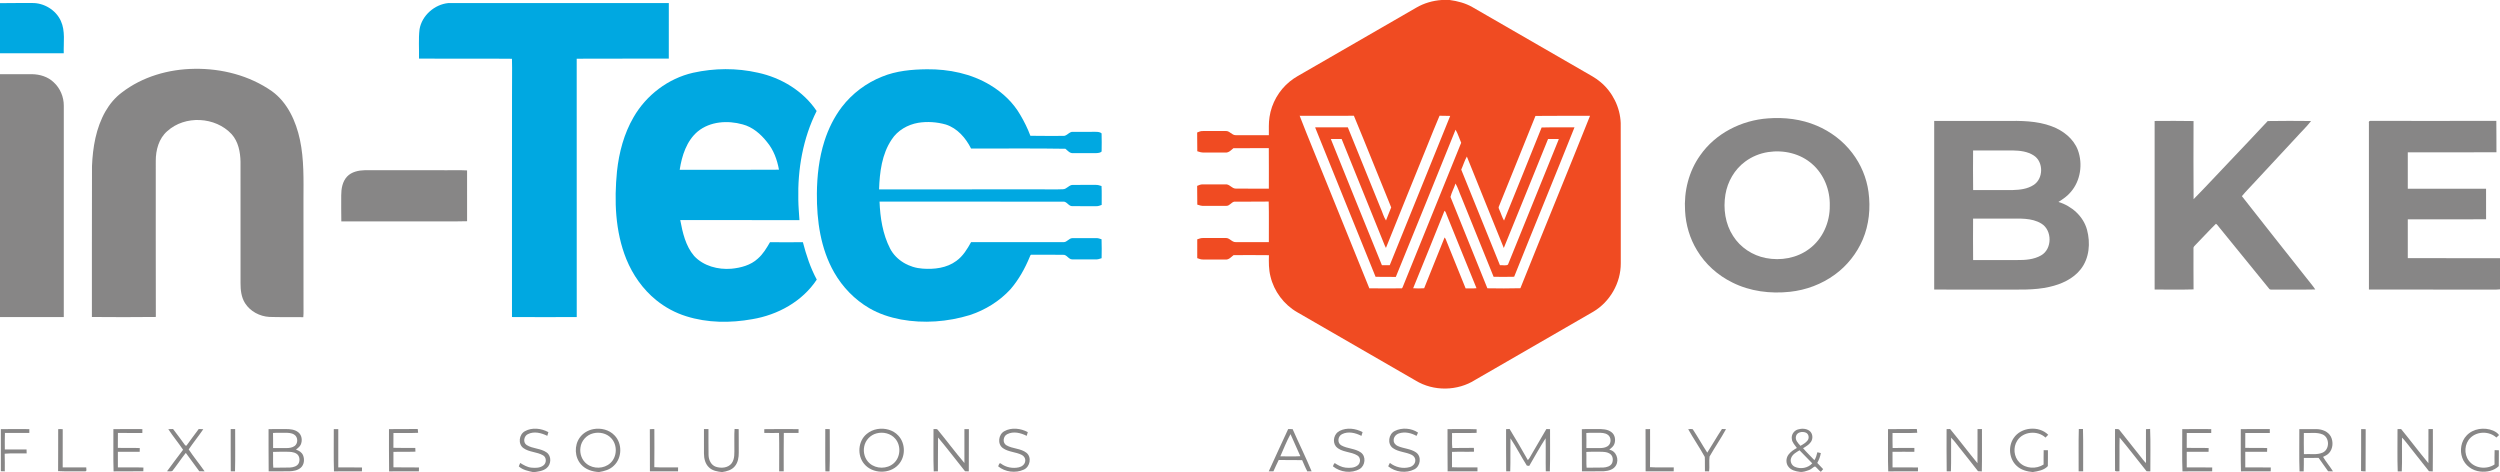 <?xml version="1.0" encoding="UTF-8" ?>
<!DOCTYPE svg PUBLIC "-//W3C//DTD SVG 1.1//EN" "http://www.w3.org/Graphics/SVG/1.1/DTD/svg11.dtd">
<svg width="2905pt" height="549pt" viewBox="0 0 2905 549" version="1.1" xmlns="http://www.w3.org/2000/svg">
<g id="#ffffffff">
</g>
<g id="#f04b22ff">
<path fill="#f04b22" opacity="1.00" d=" M 1675.24 0.00 L 1684.53 0.00 C 1693.68 1.24 1702.77 3.62 1710.84 8.22 C 1754.18 33.18 1797.49 58.22 1840.82 83.21 C 1847.22 87.01 1853.98 90.35 1859.67 95.23 C 1873.77 106.91 1882.60 124.70 1883.27 143.01 C 1883.42 197.33 1883.29 251.66 1883.34 305.99 C 1883.44 328.65 1870.81 350.80 1851.27 362.27 C 1805.65 388.65 1759.99 414.95 1714.36 441.32 C 1693.72 454.53 1665.79 454.99 1644.87 442.16 C 1599.03 415.68 1553.16 389.23 1507.31 362.76 C 1491.84 353.87 1480.32 338.44 1476.25 321.06 C 1474.20 313.05 1474.29 304.72 1474.49 296.52 C 1460.79 296.31 1447.10 296.43 1433.41 296.46 C 1430.57 298.59 1427.93 302.01 1423.99 301.56 C 1415.30 301.52 1406.61 301.54 1397.92 301.55 C 1395.56 301.63 1393.35 300.75 1391.19 299.97 C 1391.17 292.67 1391.15 285.38 1391.20 278.09 C 1393.39 277.31 1395.63 276.51 1398.01 276.57 C 1406.68 276.59 1415.35 276.60 1424.02 276.57 C 1428.75 276.07 1431.35 281.61 1436.02 281.34 C 1448.81 281.34 1461.61 281.33 1474.40 281.33 C 1474.31 265.61 1474.65 249.88 1474.23 234.17 C 1460.85 234.49 1447.46 234.14 1434.09 234.34 C 1430.74 235.13 1428.83 239.25 1425.10 239.20 C 1416.40 239.29 1407.71 239.15 1399.02 239.25 C 1396.34 239.37 1393.76 238.63 1391.26 237.78 C 1391.03 230.51 1391.31 223.25 1391.09 215.98 C 1393.23 214.98 1395.51 214.13 1397.93 214.25 C 1406.63 214.27 1415.33 214.27 1424.03 214.25 C 1428.76 213.74 1431.36 219.20 1435.96 219.14 C 1448.77 219.30 1461.59 219.16 1474.40 219.20 C 1474.39 203.51 1474.50 187.81 1474.35 172.11 C 1460.64 172.26 1446.93 172.08 1433.23 172.21 C 1430.52 174.40 1427.86 177.59 1424.01 177.24 C 1415.68 177.21 1407.36 177.19 1399.03 177.25 C 1396.34 177.37 1393.76 176.63 1391.26 175.76 C 1391.04 168.49 1391.30 161.22 1391.10 153.95 C 1393.26 152.97 1395.53 152.13 1397.96 152.26 C 1406.64 152.27 1415.32 152.27 1424.01 152.25 C 1428.74 151.70 1431.32 157.22 1435.94 157.08 C 1448.76 157.20 1461.58 157.09 1474.41 157.12 C 1474.51 150.03 1474.05 142.89 1475.19 135.86 C 1477.58 119.87 1486.15 104.91 1498.71 94.73 C 1504.48 89.92 1511.27 86.61 1517.69 82.79 C 1560.39 58.14 1603.09 33.50 1645.79 8.86 C 1654.74 3.64 1664.92 0.72 1675.24 0.00 M 1510.20 134.52 C 1520.28 160.60 1531.14 186.39 1541.52 212.35 C 1558.05 253.25 1574.72 294.08 1591.16 335.01 C 1603.78 335.21 1616.42 335.17 1629.04 335.04 C 1629.23 334.77 1629.60 334.22 1629.79 333.94 C 1652.50 277.93 1675.17 221.90 1697.89 165.89 C 1695.65 160.86 1694.18 155.45 1691.37 150.71 C 1668.23 207.74 1645.32 264.87 1621.93 321.80 C 1614.09 321.58 1606.25 321.80 1598.42 321.67 C 1575.07 263.75 1551.44 205.94 1528.16 148.00 C 1540.82 147.98 1553.49 148.04 1566.17 147.97 C 1578.92 179.22 1591.53 210.54 1604.23 241.81 C 1606.44 246.54 1607.65 251.82 1610.54 256.19 C 1612.43 251.08 1614.61 246.09 1616.57 241.01 C 1602.02 205.55 1587.95 169.88 1573.22 134.50 C 1552.21 134.65 1531.20 134.61 1510.20 134.52 M 1658.72 168.72 C 1642.66 208.52 1626.36 248.23 1610.46 288.09 C 1609.31 285.91 1608.36 283.65 1607.49 281.36 C 1591.36 241.42 1575.09 201.52 1559.00 161.55 C 1554.80 161.44 1550.60 161.51 1546.41 161.49 C 1566.03 210.46 1585.97 259.31 1605.80 308.20 C 1608.81 308.21 1611.84 308.22 1614.88 308.17 C 1638.24 250.32 1661.74 192.53 1685.13 134.69 C 1680.99 134.44 1676.86 134.71 1672.75 134.49 C 1667.80 145.78 1663.44 157.33 1658.72 168.72 M 1784.20 134.71 C 1770.17 170.04 1755.63 205.18 1741.49 240.47 C 1741.08 241.83 1742.13 243.13 1742.51 244.41 C 1744.35 248.31 1745.41 252.59 1747.69 256.28 C 1762.21 220.22 1777.02 184.27 1791.37 148.15 C 1804.09 147.80 1816.83 148.12 1829.56 147.98 C 1806.45 205.95 1782.62 263.64 1759.45 321.59 C 1751.49 321.81 1743.52 321.73 1735.57 321.63 C 1723.19 290.74 1710.58 259.93 1698.12 229.06 C 1695.74 223.84 1694.22 218.18 1691.31 213.24 C 1689.66 218.54 1686.77 223.48 1685.46 228.85 C 1699.62 264.28 1714.18 299.55 1728.33 334.99 C 1741.11 335.18 1753.92 335.30 1766.70 334.92 C 1793.44 268.04 1820.93 201.45 1847.62 134.56 C 1826.48 134.70 1805.33 134.40 1784.20 134.71 M 1747.41 288.14 C 1733.19 252.70 1718.62 217.39 1704.50 181.90 C 1701.74 186.68 1700.26 192.08 1697.96 197.09 C 1712.88 234.15 1727.95 271.14 1742.93 308.18 C 1745.93 307.81 1749.71 309.13 1752.27 307.47 C 1772.03 258.86 1791.76 210.23 1811.39 161.57 C 1807.20 161.42 1803.02 161.52 1798.85 161.50 C 1781.65 203.69 1764.76 246.01 1747.41 288.14 M 1678.51 244.91 C 1666.54 274.98 1654.28 304.95 1642.08 334.94 C 1646.33 335.24 1650.61 335.24 1654.87 334.95 C 1662.59 315.19 1670.85 295.65 1678.61 275.92 C 1679.95 277.29 1680.39 279.22 1681.13 280.94 C 1688.42 299.00 1695.77 317.04 1703.06 335.11 C 1707.26 335.07 1711.49 335.33 1715.70 334.89 C 1704.14 306.86 1692.91 278.69 1681.47 250.61 C 1680.49 248.71 1680.33 246.23 1678.51 244.91 Z" />
</g>
<g id="#00a8e1ff">
<path fill="#00a8e1" opacity="1.00" d=" M 0.00 3.66 C 12.35 3.35 24.71 3.66 37.06 3.51 C 51.01 3.18 64.92 11.55 70.71 24.33 C 76.09 36.11 73.69 49.37 74.07 61.87 C 49.38 61.88 24.69 61.88 0.00 61.87 L 0.00 3.66 Z" />
<path fill="#00a8e1" opacity="1.00" d=" M 487.51 34.01 C 490.24 17.95 504.98 5.11 521.02 3.55 C 606.40 3.56 691.79 3.48 777.17 3.59 C 777.13 25.10 777.20 46.61 777.14 68.12 C 741.47 68.22 705.80 68.02 670.13 68.22 C 670.06 168.28 670.21 268.35 670.17 368.41 C 645.09 368.51 620.00 368.58 594.92 368.39 C 595.04 282.60 594.77 196.82 594.96 111.03 C 594.85 96.79 595.29 82.54 594.90 68.30 C 558.89 67.92 522.88 68.35 486.88 68.07 C 487.14 56.72 486.15 45.32 487.51 34.01 Z" />
<path fill="#00a8e1" opacity="1.00" d=" M 805.35 84.55 C 830.03 79.09 855.93 78.86 880.61 84.46 C 907.73 90.25 933.40 105.70 948.93 128.99 C 932.98 160.74 926.80 196.68 927.64 232.01 C 927.72 239.96 928.48 247.88 928.95 255.82 C 882.79 255.65 836.62 255.81 790.45 255.74 C 793.19 270.37 796.64 285.79 806.56 297.41 C 817.42 309.17 834.38 313.55 849.96 312.26 C 860.89 311.19 872.28 308.21 880.55 300.56 C 886.64 295.30 890.77 288.30 894.75 281.42 C 907.48 281.60 920.22 281.51 932.96 281.42 C 936.86 296.39 941.69 311.23 949.08 324.88 C 932.37 350.28 903.67 366.00 874.10 370.89 C 848.73 375.46 822.10 375.31 797.36 367.48 C 784.65 363.53 772.75 357.09 762.43 348.69 C 746.99 336.18 735.27 319.42 727.79 301.09 C 714.78 268.87 713.63 233.24 716.94 199.07 C 719.30 177.17 725.06 155.33 736.20 136.21 C 750.94 110.55 776.43 91.13 805.35 84.55 M 810.80 152.74 C 797.73 163.73 792.33 180.95 789.81 197.27 C 828.26 197.29 866.71 197.46 905.16 197.18 C 903.06 185.56 898.87 174.05 891.19 164.92 C 883.94 155.72 874.52 147.58 862.97 144.55 C 845.60 139.67 825.20 140.97 810.80 152.74 Z" />
<path fill="#00a8e1" opacity="1.00" d=" M 1024.95 89.08 C 1041.40 82.29 1059.39 80.69 1077.02 80.48 C 1102.66 80.25 1128.86 85.57 1150.93 99.05 C 1164.99 107.53 1177.31 119.13 1185.53 133.43 C 1190.14 141.19 1194.15 149.33 1197.32 157.79 C 1209.89 158.08 1222.48 157.85 1235.06 157.91 C 1239.81 158.52 1242.26 152.66 1247.00 153.20 C 1255.66 153.20 1264.32 153.23 1272.98 153.19 C 1275.38 153.22 1278.15 153.26 1280.04 154.97 C 1280.28 162.00 1280.21 169.05 1280.08 176.07 C 1278.55 177.63 1276.08 177.79 1274.02 177.91 C 1264.99 177.94 1255.96 177.89 1246.94 177.93 C 1243.15 178.32 1240.63 175.03 1238.03 172.87 C 1201.50 172.23 1164.93 172.73 1128.39 172.61 C 1122.24 160.38 1112.48 148.99 1099.07 144.70 C 1088.67 141.76 1077.59 140.96 1066.90 142.71 C 1054.67 144.83 1042.98 151.53 1036.16 162.08 C 1024.71 179.03 1022.15 200.09 1021.48 220.05 C 1084.98 220.11 1148.48 220.09 1211.99 220.04 C 1219.67 219.94 1227.38 220.26 1235.06 219.89 C 1239.71 219.89 1242.25 214.54 1246.94 214.86 C 1255.61 214.82 1264.30 214.90 1272.98 214.84 C 1275.38 214.72 1277.71 215.39 1279.97 216.16 C 1280.40 223.47 1280.07 230.80 1280.15 238.12 C 1278.16 238.85 1276.15 239.66 1274.01 239.58 C 1264.63 239.57 1255.25 239.61 1245.88 239.56 C 1241.47 239.60 1239.65 233.66 1235.08 234.34 C 1164.06 234.19 1093.04 234.38 1022.02 234.24 C 1022.77 252.92 1025.65 272.01 1034.29 288.81 C 1041.47 302.67 1056.73 311.18 1072.05 312.14 C 1085.53 313.16 1100.10 311.49 1111.24 303.20 C 1118.94 297.70 1123.93 289.45 1128.42 281.32 C 1164.27 281.38 1200.11 281.27 1235.95 281.38 C 1239.92 281.42 1242.09 276.82 1246.04 276.73 C 1255.33 276.65 1264.63 276.74 1273.94 276.69 C 1276.03 276.60 1278.03 277.38 1280.00 278.03 C 1280.31 285.36 1280.19 292.71 1280.07 300.04 C 1277.78 300.84 1275.43 301.57 1273.00 301.44 C 1263.99 301.37 1254.99 301.46 1245.99 301.41 C 1241.51 301.49 1239.71 295.59 1235.13 296.09 C 1223.05 295.89 1210.96 296.04 1198.88 296.01 C 1197.24 295.59 1197.08 297.58 1196.53 298.56 C 1190.96 312.05 1183.74 325.00 1174.19 336.09 C 1161.44 350.02 1144.85 360.21 1126.97 366.11 C 1101.18 373.98 1073.43 376.11 1046.85 371.24 C 1034.00 368.78 1021.33 364.69 1010.01 358.03 C 993.10 348.18 979.05 333.62 969.35 316.65 C 953.51 288.98 948.99 256.44 949.22 224.99 C 949.38 204.39 951.73 183.65 958.00 163.96 C 962.53 149.74 969.22 136.13 978.28 124.23 C 990.29 108.60 1006.64 96.36 1024.95 89.08 Z" />
</g>
<g id="#878686ff">
<path fill="#878686" opacity="1.00" d=" M 141.53 107.52 C 165.49 89.04 196.00 80.33 226.02 79.97 C 257.65 79.46 289.89 87.74 315.98 105.99 C 334.18 119.17 343.93 140.94 348.52 162.36 C 353.40 185.26 352.69 208.81 352.63 232.08 C 352.70 272.06 352.65 312.04 352.67 352.03 C 352.53 357.53 352.97 363.06 352.43 368.56 C 339.32 368.28 326.20 368.74 313.10 368.27 C 301.89 367.69 290.80 361.86 284.74 352.30 C 280.36 345.38 279.47 336.96 279.50 328.96 C 279.54 281.98 279.58 235.00 279.48 188.03 C 279.26 176.69 276.97 164.56 269.14 155.88 C 250.27 135.53 214.99 133.69 194.37 152.39 C 184.54 160.89 180.97 174.40 181.00 186.97 C 181.04 247.41 180.91 307.86 181.08 368.31 C 156.32 368.61 131.55 368.55 106.78 368.34 C 106.86 309.90 106.69 251.46 106.90 193.01 C 107.80 171.12 111.54 148.68 122.53 129.42 C 127.38 121.00 133.71 113.34 141.53 107.52 Z" />
<path fill="#878686" opacity="1.00" d=" M 0.00 86.22 C 12.35 86.19 24.71 86.11 37.06 86.19 C 46.21 86.32 55.69 89.13 62.38 95.61 C 69.97 102.50 74.21 112.73 74.13 122.94 C 74.12 204.76 74.13 286.58 74.12 368.40 C 49.41 368.53 24.71 368.42 0.00 368.46 L 0.00 86.22 Z" />
<path fill="#878686" opacity="1.00" d=" M 2054.46 137.55 C 2073.59 136.10 2093.24 138.42 2110.96 145.99 C 2127.16 152.81 2141.69 163.74 2152.32 177.78 C 2162.38 190.91 2168.98 206.66 2171.21 223.06 C 2173.73 241.67 2171.88 261.09 2164.47 278.45 C 2157.56 294.57 2146.27 308.82 2132.06 319.12 C 2116.86 330.23 2098.66 337.05 2079.96 339.06 C 2057.21 341.53 2033.47 338.60 2012.90 328.21 C 1996.13 319.96 1981.62 307.03 1971.99 290.97 C 1963.54 277.15 1958.86 261.17 1958.05 245.02 C 1956.59 222.39 1962.33 199.09 1975.60 180.54 C 1993.36 154.94 2023.69 139.68 2054.46 137.55 M 2054.48 176.72 C 2044.87 178.21 2035.62 182.00 2027.83 187.82 C 2015.52 196.88 2007.40 211.08 2004.92 226.08 C 2002.24 242.46 2004.67 260.13 2013.85 274.20 C 2022.26 287.56 2036.49 296.89 2051.94 299.85 C 2069.18 303.24 2088.04 299.95 2102.22 289.28 C 2117.92 277.81 2126.49 258.19 2126.19 238.96 C 2126.65 221.08 2119.62 202.81 2106.07 190.89 C 2092.27 178.42 2072.62 173.89 2054.48 176.72 Z" />
<path fill="#878686" opacity="1.00" d=" M 2752.67 142.98 C 2751.82 139.50 2755.94 140.60 2757.99 140.45 C 2805.57 140.50 2853.15 140.57 2900.73 140.42 C 2900.98 152.60 2900.73 164.78 2900.87 176.96 C 2866.53 177.06 2832.19 176.96 2797.85 177.01 C 2797.81 191.10 2797.82 205.20 2797.85 219.29 C 2828.17 219.37 2858.48 219.33 2888.80 219.31 C 2888.87 231.15 2888.81 242.98 2888.83 254.82 C 2858.50 254.88 2828.18 254.78 2797.85 254.87 C 2797.81 269.91 2797.83 284.94 2797.85 299.98 C 2833.56 300.02 2869.28 299.99 2905.00 300.00 L 2905.00 336.18 C 2899.37 336.88 2893.70 336.33 2888.06 336.50 C 2842.94 336.47 2797.82 336.56 2752.70 336.45 C 2752.63 271.96 2752.69 207.47 2752.67 142.98 Z" />
<path fill="#878686" opacity="1.00" d=" M 2247.54 140.54 C 2275.03 140.43 2302.52 140.53 2330.02 140.50 C 2348.15 140.32 2366.84 140.24 2384.06 146.75 C 2397.18 151.58 2409.39 160.99 2414.48 174.38 C 2420.42 190.55 2417.64 210.07 2406.17 223.17 C 2402.24 227.94 2397.09 231.43 2391.89 234.66 C 2407.25 239.29 2420.80 251.20 2425.10 266.95 C 2429.25 282.25 2427.87 300.07 2417.80 312.85 C 2408.94 324.13 2395.18 330.30 2381.48 333.35 C 2363.59 337.48 2345.14 336.35 2326.94 336.50 C 2300.47 336.48 2274.00 336.54 2247.54 336.47 C 2247.48 271.16 2247.48 205.85 2247.54 140.54 M 2292.73 174.85 C 2292.65 190.19 2292.56 205.53 2292.78 220.87 C 2308.19 220.78 2323.61 220.88 2339.03 220.82 C 2347.26 220.60 2355.93 219.58 2363.00 214.97 C 2374.56 207.69 2374.80 188.11 2363.27 180.70 C 2356.15 176.01 2347.34 174.99 2339.01 174.83 C 2323.58 174.85 2308.15 174.81 2292.73 174.85 M 2292.72 253.99 C 2292.66 270.05 2292.58 286.11 2292.76 302.17 C 2309.83 302.17 2326.91 302.16 2343.99 302.17 C 2353.40 302.27 2363.35 301.59 2371.69 296.80 C 2384.82 289.45 2384.85 267.58 2372.11 259.82 C 2360.73 252.84 2346.81 254.12 2334.04 254.00 C 2320.27 254.00 2306.49 254.01 2292.72 253.99 Z" />
<path fill="#878686" opacity="1.00" d=" M 2503.68 140.57 C 2518.75 140.51 2533.84 140.33 2548.90 140.66 C 2548.82 170.92 2548.73 201.19 2548.95 231.44 C 2563.46 216.81 2577.36 201.54 2591.65 186.67 C 2606.09 171.30 2620.79 156.17 2635.08 140.66 C 2651.86 140.35 2668.66 140.46 2685.45 140.61 C 2680.33 147.36 2674.02 153.15 2668.42 159.50 C 2652.54 176.57 2636.68 193.65 2620.82 210.72 C 2615.63 216.52 2610.00 221.95 2605.08 227.95 C 2630.00 259.96 2655.39 291.63 2680.49 323.51 C 2683.74 327.82 2687.40 331.82 2690.35 336.36 C 2673.91 336.70 2657.45 336.36 2641.01 336.53 C 2639.49 336.42 2637.56 336.90 2636.66 335.36 C 2617.39 311.64 2598.06 287.96 2578.79 264.24 C 2577.51 262.82 2576.57 261.02 2574.93 260.03 C 2567.00 267.74 2559.60 276.01 2551.82 283.88 C 2550.52 285.35 2548.45 286.66 2548.83 288.91 C 2548.88 304.70 2548.73 320.49 2548.91 336.28 C 2533.85 336.75 2518.76 336.44 2503.69 336.43 C 2503.65 271.14 2503.66 205.86 2503.68 140.57 Z" />
<path fill="#878686" opacity="1.00" d=" M 403.25 205.23 C 408.52 199.59 416.63 197.95 424.05 197.77 C 453.04 197.69 482.03 197.82 511.03 197.79 C 521.59 198.00 532.19 197.39 542.74 198.02 C 542.76 217.70 542.68 237.38 542.76 257.06 C 526.17 257.50 509.55 257.12 492.95 257.25 C 460.84 257.24 428.73 257.26 396.62 257.24 C 396.38 247.15 396.55 237.06 396.50 226.97 C 396.50 219.33 397.88 211.04 403.25 205.23 Z" />
<path fill="#878686" opacity="1.00" d=" M 610.02 501.01 C 618.41 496.36 629.05 497.71 637.24 502.17 C 636.82 503.60 636.38 505.02 635.97 506.45 C 629.06 503.07 620.59 500.78 613.34 504.49 C 608.68 506.74 607.43 514.17 612.02 517.15 C 619.08 521.61 628.36 520.82 635.22 525.77 C 641.14 529.99 640.58 539.79 635.02 544.08 C 630.79 547.45 625.14 548.00 619.98 548.71 C 613.98 547.33 607.53 546.26 602.83 541.93 C 603.36 540.61 603.90 539.29 604.44 537.98 C 608.51 540.36 612.62 542.94 617.44 543.40 C 622.22 543.88 627.70 543.89 631.62 540.67 C 635.21 537.85 635.17 531.48 631.07 529.14 C 624.03 524.97 615.03 525.56 608.29 520.75 C 601.60 516.05 603.01 504.72 610.02 501.01 Z" />
<path fill="#878686" opacity="1.00" d=" M 689.52 498.64 C 698.20 497.01 707.85 499.33 714.03 505.87 C 723.34 515.28 722.96 532.24 713.21 541.21 C 708.61 545.76 702.19 547.53 695.99 548.54 C 688.37 548.09 680.38 545.65 675.22 539.71 C 667.62 531.33 667.09 517.65 673.64 508.53 C 677.36 503.30 683.25 499.82 689.52 498.64 M 689.34 503.51 C 681.60 505.33 675.40 512.18 674.48 520.09 C 673.42 527.14 676.13 534.76 681.87 539.12 C 689.68 545.19 701.87 544.88 709.18 538.14 C 717.29 530.83 717.67 516.83 710.09 509.01 C 704.89 503.47 696.57 501.68 689.34 503.51 Z" />
<path fill="#878686" opacity="1.00" d=" M 1019.47 498.57 C 1028.15 497.06 1037.78 499.52 1043.82 506.16 C 1052.40 515.22 1052.45 530.87 1043.92 539.99 C 1033.76 551.20 1013.69 550.73 1004.12 538.99 C 995.79 529.05 997.01 512.50 1007.13 504.23 C 1010.63 501.27 1014.95 499.34 1019.47 498.57 M 1018.45 503.61 C 1011.33 505.47 1005.55 511.57 1004.21 518.82 C 1002.74 525.87 1005.01 533.73 1010.57 538.45 C 1018.22 545.11 1030.81 545.13 1038.42 538.39 C 1046.53 531.37 1047.26 517.80 1040.28 509.76 C 1035.07 503.56 1026.10 501.51 1018.45 503.61 Z" />
<path fill="#878686" opacity="1.00" d=" M 1167.04 501.05 C 1175.43 496.35 1186.04 497.74 1194.29 502.10 C 1193.89 503.56 1193.49 505.02 1193.03 506.47 C 1186.16 503.02 1177.64 500.79 1170.42 504.50 C 1165.54 506.81 1164.59 514.66 1169.52 517.45 C 1176.72 521.64 1186.03 520.89 1192.75 526.13 C 1199.12 531.25 1196.97 542.48 1189.68 545.68 C 1180.17 550.08 1167.93 548.59 1159.85 541.85 C 1160.63 540.59 1161.06 536.99 1163.19 538.77 C 1169.03 543.17 1176.88 544.62 1183.98 543.02 C 1187.44 542.25 1190.88 539.68 1191.29 535.94 C 1191.79 532.95 1190.07 530.01 1187.43 528.67 C 1180.44 525.07 1171.87 525.37 1165.36 520.72 C 1158.72 516.03 1160.11 504.79 1167.04 501.05 Z" />
<path fill="#878686" opacity="1.00" d=" M 1556.69 500.68 C 1565.03 496.46 1575.26 497.83 1583.32 502.12 C 1582.89 503.59 1582.45 505.05 1581.99 506.51 C 1575.15 502.95 1566.59 500.83 1559.38 504.51 C 1554.54 506.88 1553.58 514.69 1558.53 517.46 C 1565.58 521.52 1574.52 520.96 1581.25 525.72 C 1587.67 530.24 1586.52 541.03 1579.99 544.91 C 1570.39 550.56 1557.35 548.77 1548.84 541.87 C 1549.56 540.68 1549.70 538.82 1551.02 538.15 C 1554.81 540.62 1558.86 542.87 1563.46 543.39 C 1568.22 543.88 1573.71 543.92 1577.64 540.74 C 1581.11 538.05 1581.36 531.98 1577.58 529.45 C 1569.84 524.34 1558.70 526.01 1552.25 518.67 C 1547.88 513.00 1550.25 503.74 1556.69 500.68 Z" />
<path fill="#878686" opacity="1.00" d=" M 1620.75 500.77 C 1629.13 496.58 1640.03 497.39 1647.76 502.69 C 1647.14 503.95 1646.55 505.23 1645.98 506.51 C 1639.87 503.08 1632.44 501.38 1625.63 503.60 C 1622.06 504.71 1619.07 508.13 1619.48 512.02 C 1619.47 514.84 1621.63 517.07 1624.05 518.20 C 1630.94 521.37 1639.12 521.30 1645.47 525.71 C 1652.22 530.44 1650.59 541.89 1643.41 545.40 C 1633.84 550.28 1621.28 548.69 1613.07 541.83 C 1613.71 540.51 1614.36 539.19 1615.04 537.89 C 1621.40 542.91 1630.10 544.99 1637.98 542.80 C 1641.45 541.88 1644.66 538.87 1644.57 535.06 C 1644.78 532.23 1642.88 529.78 1640.47 528.56 C 1633.46 525.08 1624.94 525.31 1618.48 520.64 C 1611.77 515.75 1613.49 504.28 1620.75 500.77 Z" />
<path fill="#878686" opacity="1.00" d=" M 2089.06 499.05 C 2093.41 497.73 2098.65 497.76 2102.47 500.52 C 2106.47 503.38 2106.99 509.52 2104.34 513.46 C 2102.07 516.74 2098.55 518.84 2095.17 520.80 C 2099.24 525.71 2104.02 530.00 2108.33 534.72 C 2110.25 532.00 2110.91 528.68 2111.78 525.53 C 2113.09 525.84 2114.43 526.15 2115.80 526.46 C 2115.23 530.53 2113.56 534.32 2111.67 537.93 C 2113.87 540.38 2116.21 542.71 2118.49 545.11 C 2117.58 546.16 2116.70 547.21 2115.84 548.27 C 2113.22 546.55 2111.58 543.76 2109.05 541.97 C 2106.52 542.95 2104.74 545.35 2102.11 546.21 C 2098.55 547.39 2094.81 548.97 2091.01 548.23 C 2086.39 547.66 2081.43 546.36 2078.37 542.61 C 2074.96 538.63 2075.13 532.37 2078.23 528.27 C 2080.73 524.89 2084.35 522.58 2087.97 520.55 C 2085.76 517.22 2082.43 514.29 2082.12 510.06 C 2081.28 505.27 2084.46 500.45 2089.06 499.05 M 2086.92 506.95 C 2085.76 511.49 2089.41 515.01 2092.17 518.06 C 2095.20 516.28 2098.44 514.51 2100.56 511.61 C 2102.63 508.72 2101.69 504.00 2098.23 502.68 C 2094.23 501.00 2088.00 502.13 2086.92 506.95 M 2081.32 532.18 C 2079.75 536.08 2081.77 540.74 2085.58 542.43 C 2092.24 545.46 2100.90 543.91 2105.84 538.40 C 2100.87 533.38 2095.99 528.29 2091.06 523.24 C 2087.29 525.49 2082.92 527.82 2081.32 532.18 Z" />
<path fill="#878686" opacity="1.00" d=" M 2339.89 509.01 C 2348.44 496.15 2369.17 494.35 2380.03 505.21 C 2378.96 506.29 2377.89 507.38 2376.87 508.47 C 2367.69 499.86 2350.89 501.15 2344.04 512.02 C 2338.98 519.73 2339.99 530.93 2346.64 537.41 C 2353.87 544.70 2366.22 545.28 2374.66 539.76 C 2374.71 534.20 2374.56 528.63 2374.75 523.08 C 2376.36 523.10 2378.02 523.14 2379.70 523.18 C 2379.55 529.31 2379.83 535.46 2379.59 541.60 C 2375.22 546.44 2368.14 547.56 2361.98 548.53 C 2355.34 547.92 2348.44 546.12 2343.48 541.41 C 2334.57 533.43 2333.16 518.79 2339.89 509.01 Z" />
<path fill="#878686" opacity="1.00" d=" M 2866.15 506.12 C 2873.77 497.90 2886.67 496.16 2896.82 500.29 C 2899.51 501.47 2902.16 503.06 2903.90 505.53 C 2902.83 506.49 2901.79 507.46 2900.80 508.44 C 2892.62 500.93 2878.68 500.87 2870.71 508.70 C 2863.66 515.46 2862.84 527.49 2868.74 535.24 C 2875.40 544.42 2889.47 545.89 2898.65 539.71 C 2898.66 534.15 2898.48 528.60 2898.75 523.05 C 2900.35 523.10 2902.00 523.16 2903.69 523.22 C 2903.48 529.36 2903.79 535.52 2903.55 541.66 C 2898.04 547.04 2889.46 548.81 2881.98 547.92 C 2872.78 546.96 2864.16 540.77 2861.13 531.91 C 2858.05 523.26 2859.73 512.85 2866.15 506.12 Z" />
<path fill="#878686" opacity="1.00" d=" M 1.00 498.67 C 12.02 498.49 23.05 498.57 34.08 498.63 C 34.08 500.12 34.08 501.61 34.08 503.10 C 24.63 503.12 15.18 503.18 5.73 503.07 C 5.42 509.46 5.63 515.87 5.62 522.28 C 14.03 522.37 22.45 522.37 30.86 522.27 C 30.90 523.80 30.93 525.34 30.97 526.89 C 22.47 527.07 13.92 526.46 5.45 527.21 C 5.73 534.02 5.54 540.85 5.57 547.67 C 4.05 547.65 2.52 547.61 1.00 547.55 C 1.00 531.25 1.00 514.96 1.00 498.67 Z" />
<path fill="#878686" opacity="1.00" d=" M 67.61 498.65 C 69.37 498.54 71.13 498.57 72.89 498.73 C 72.77 513.52 72.85 528.31 72.85 543.10 C 81.98 543.14 91.11 543.15 100.24 543.09 C 100.03 544.50 101.37 547.79 98.95 547.67 C 88.47 547.53 77.97 547.98 67.51 547.43 C 67.70 531.17 67.51 514.91 67.61 498.65 Z" />
<path fill="#878686" opacity="1.00" d=" M 131.76 498.66 C 142.99 498.50 154.22 498.57 165.44 498.62 C 165.43 500.12 165.41 501.62 165.40 503.12 C 155.94 503.12 146.48 503.14 137.02 503.10 C 136.89 508.87 137.00 514.64 136.94 520.41 C 145.43 520.72 153.94 520.22 162.43 520.66 C 162.39 522.09 162.36 523.52 162.32 524.96 C 153.87 524.97 145.42 524.93 136.97 524.98 C 136.96 531.02 136.93 537.06 136.99 543.11 C 146.87 543.25 156.77 542.91 166.65 543.28 C 166.61 544.72 166.58 546.17 166.55 547.63 C 155.03 547.76 143.50 547.55 131.98 547.74 C 131.45 531.40 131.89 515.02 131.76 498.66 Z" />
<path fill="#878686" opacity="1.00" d=" M 195.58 498.68 C 197.41 498.60 199.25 498.56 201.09 498.51 C 205.71 504.39 210.05 510.49 214.49 516.52 C 215.03 517.46 216.42 518.74 217.15 517.16 C 221.75 510.95 226.22 504.64 230.93 498.51 C 232.69 498.55 234.46 498.62 236.22 498.73 C 230.80 506.72 224.68 514.23 219.26 522.21 C 225.03 530.93 231.75 539.10 237.77 547.69 C 235.70 547.67 233.64 547.64 231.57 547.60 C 226.43 540.42 221.18 533.33 215.91 526.25 C 210.47 533.09 205.66 540.43 200.25 547.29 C 198.36 548.14 196.12 547.51 194.10 547.59 C 200.34 539.30 206.34 530.82 212.72 522.63 C 207.27 514.46 200.90 506.93 195.58 498.68 Z" />
<path fill="#878686" opacity="1.00" d=" M 268.07 498.61 C 269.80 498.60 271.53 498.59 273.26 498.61 C 273.20 514.98 273.53 531.37 273.09 547.73 C 271.44 547.70 269.79 547.69 268.15 547.69 C 267.99 531.33 268.14 514.97 268.07 498.61 Z" />
<path fill="#878686" opacity="1.00" d=" M 312.06 498.65 C 318.71 498.49 325.37 498.63 332.02 498.57 C 337.04 498.55 342.49 499.01 346.57 502.26 C 350.85 505.57 351.59 511.95 349.46 516.69 C 348.31 519.20 345.90 520.73 343.93 522.53 C 347.37 523.51 350.72 525.58 352.13 529.02 C 354.09 533.74 353.51 539.94 349.53 543.46 C 345.86 546.69 340.77 547.52 336.04 547.64 C 328.09 547.75 320.14 547.57 312.19 547.73 C 311.93 531.37 312.18 515.01 312.06 498.65 M 317.24 503.12 C 317.43 508.96 317.28 514.81 317.34 520.66 C 322.56 520.65 327.79 520.70 333.01 520.66 C 336.21 520.62 339.61 520.19 342.28 518.29 C 346.52 515.28 346.41 507.92 342.02 505.11 C 338.79 502.90 334.73 502.90 330.97 502.90 C 326.39 502.99 321.81 502.72 317.24 503.12 M 317.26 525.12 C 317.55 531.23 316.99 537.37 317.57 543.46 C 324.04 543.20 330.51 543.56 336.98 543.26 C 340.84 543.04 345.45 541.91 347.22 538.05 C 348.72 534.44 348.09 529.51 344.61 527.26 C 341.22 525.00 336.97 524.99 333.06 524.94 C 327.79 525.02 322.52 524.80 317.26 525.12 Z" />
<path fill="#878686" opacity="1.00" d=" M 387.85 498.63 C 389.59 498.60 391.33 498.59 393.08 498.62 C 393.09 513.44 393.08 528.26 393.08 543.08 C 402.28 543.25 411.48 542.95 420.68 543.24 C 420.63 544.70 420.59 546.18 420.57 547.66 C 409.74 547.74 398.90 547.54 388.07 547.76 C 387.53 531.40 387.97 515.00 387.85 498.63 Z" />
<path fill="#878686" opacity="1.00" d=" M 451.99 498.63 C 463.12 498.44 474.26 498.75 485.40 498.47 C 485.62 499.94 485.77 501.42 485.87 502.92 C 476.32 503.41 466.75 502.95 457.19 503.16 C 457.19 508.89 457.26 514.62 457.14 520.35 C 465.62 520.68 474.10 520.43 482.59 520.47 C 482.62 521.92 482.67 523.37 482.73 524.84 C 474.21 525.16 465.68 524.77 457.17 525.06 C 457.23 531.04 457.23 537.02 457.17 543.00 C 467.05 543.31 476.95 542.99 486.84 543.17 C 486.80 544.67 486.77 546.18 486.75 547.69 C 475.21 547.69 463.67 547.58 452.13 547.75 C 451.82 531.38 452.10 515.01 451.99 498.63 Z" />
<path fill="#878686" opacity="1.00" d=" M 755.10 498.76 C 756.84 498.58 758.60 498.53 760.36 498.62 C 760.41 513.36 760.51 528.11 760.31 542.86 C 769.50 543.45 778.74 542.98 787.95 543.10 C 787.92 544.64 787.89 546.18 787.88 547.73 C 776.99 547.61 766.09 547.68 755.20 547.69 C 755.08 531.38 755.27 515.07 755.10 498.76 Z" />
<path fill="#878686" opacity="1.00" d=" M 818.00 498.59 C 819.73 498.59 821.47 498.59 823.23 498.61 C 823.34 508.71 823.10 518.82 823.34 528.91 C 823.49 534.44 826.23 540.43 831.77 542.36 C 837.93 544.42 846.09 543.84 850.26 538.25 C 854.05 532.95 853.25 526.11 853.33 519.97 C 853.48 512.80 853.01 505.60 853.58 498.45 C 855.16 498.52 856.75 498.58 858.35 498.65 C 858.51 507.75 858.36 516.86 858.43 525.97 C 858.50 531.52 857.55 537.47 853.84 541.83 C 850.24 546.25 844.39 547.78 839.01 548.57 C 833.69 547.96 827.90 547.07 823.90 543.17 C 819.47 539.11 818.02 532.84 818.01 527.03 C 817.97 517.55 818.02 508.07 818.00 498.59 Z" />
<path fill="#878686" opacity="1.00" d=" M 888.08 498.70 C 901.36 498.46 914.66 498.56 927.95 498.65 C 927.92 500.13 927.91 501.61 927.90 503.10 C 922.20 503.13 916.49 503.15 910.79 503.09 C 910.51 517.94 910.74 532.81 910.68 547.67 C 908.90 547.65 907.14 547.65 905.39 547.66 C 905.33 532.79 905.63 517.92 905.24 503.06 C 899.53 503.14 893.81 503.20 888.11 503.03 C 888.09 501.58 888.08 500.14 888.08 498.70 Z" />
<path fill="#878686" opacity="1.00" d=" M 958.97 498.60 C 960.69 498.59 962.43 498.60 964.17 498.62 C 964.06 514.99 964.57 531.40 963.92 547.75 C 962.30 547.72 960.70 547.72 959.11 547.72 C 958.76 531.35 959.04 514.97 958.97 498.60 Z" />
<path fill="#878686" opacity="1.00" d=" M 1084.73 498.59 C 1086.26 498.86 1088.42 497.91 1089.55 499.34 C 1100.06 512.11 1109.95 525.41 1120.66 538.00 C 1120.59 524.87 1120.62 511.74 1120.64 498.62 C 1122.36 498.59 1124.09 498.61 1125.84 498.68 C 1125.70 515.03 1125.88 531.37 1125.74 547.72 C 1124.27 547.67 1122.81 547.63 1121.37 547.60 C 1110.94 534.51 1100.77 521.19 1090.03 508.37 C 1089.72 521.48 1090.09 534.59 1089.84 547.70 C 1088.21 547.70 1086.59 547.71 1084.99 547.74 C 1084.34 531.38 1084.87 514.97 1084.73 498.59 Z" />
<path fill="#878686" opacity="1.00" d=" M 1474.28 547.68 C 1481.80 531.30 1489.24 514.87 1496.88 498.54 C 1498.58 498.57 1500.29 498.60 1502.03 498.66 C 1509.25 515.06 1517.24 531.14 1524.11 547.68 C 1522.42 547.69 1520.76 547.70 1519.11 547.74 C 1516.81 543.53 1515.09 539.04 1513.10 534.69 C 1504.01 534.42 1494.91 534.71 1485.83 534.54 C 1483.57 538.82 1481.84 543.34 1479.71 547.68 C 1477.88 547.67 1476.07 547.67 1474.28 547.68 M 1487.75 530.23 C 1495.49 530.32 1503.27 530.56 1511.00 530.11 C 1507.17 521.56 1503.29 513.04 1499.57 504.45 C 1495.02 512.72 1491.55 521.59 1487.75 530.23 Z" />
<path fill="#878686" opacity="1.00" d=" M 1682.02 498.65 C 1693.29 498.63 1704.60 498.33 1715.86 498.80 C 1715.82 500.19 1715.81 501.59 1715.82 502.99 C 1706.29 503.34 1696.76 502.94 1687.24 503.20 C 1687.51 509.00 1686.88 514.84 1687.59 520.62 C 1695.93 520.32 1704.28 520.63 1712.63 520.44 C 1712.66 521.91 1712.72 523.38 1712.81 524.86 C 1704.27 525.17 1695.73 524.71 1687.22 525.11 C 1687.34 531.06 1687.31 537.01 1687.24 542.95 C 1697.09 543.35 1706.97 543.01 1716.84 543.13 C 1716.80 544.64 1716.79 546.16 1716.81 547.68 C 1705.25 547.69 1693.69 547.60 1682.14 547.73 C 1681.89 531.37 1682.13 515.01 1682.02 498.65 Z" />
<path fill="#878686" opacity="1.00" d=" M 1750.06 498.69 C 1751.40 498.60 1752.76 498.52 1754.14 498.45 C 1761.42 510.38 1768.49 522.46 1775.35 534.65 C 1777.32 532.73 1778.37 530.14 1779.80 527.84 C 1785.51 518.08 1791.13 508.27 1796.89 498.54 C 1798.29 498.58 1799.72 498.62 1801.16 498.67 C 1801.02 515.02 1801.47 531.39 1800.93 547.73 C 1799.34 547.71 1797.76 547.71 1796.21 547.72 C 1795.92 534.90 1796.35 522.08 1795.99 509.27 C 1789.22 519.69 1783.23 530.65 1776.96 541.39 C 1776.26 541.29 1774.87 541.10 1774.18 541.01 C 1767.61 530.60 1761.97 519.57 1755.14 509.33 C 1754.88 522.13 1755.37 534.94 1754.89 547.73 C 1753.30 547.72 1751.73 547.71 1750.19 547.72 C 1749.92 531.38 1750.18 515.03 1750.06 498.69 Z" />
<path fill="#878686" opacity="1.00" d=" M 1838.10 498.76 C 1844.08 498.35 1850.08 498.70 1856.08 498.57 C 1861.73 498.51 1868.00 498.56 1872.66 502.27 C 1876.73 505.39 1877.59 511.31 1875.87 515.93 C 1874.84 518.85 1872.18 520.61 1869.98 522.58 C 1878.08 523.92 1881.68 533.97 1877.79 540.75 C 1875.02 545.69 1868.94 547.26 1863.68 547.58 C 1855.19 547.82 1846.71 547.55 1838.23 547.71 C 1838.04 531.40 1838.29 515.07 1838.10 498.76 M 1843.30 503.15 C 1843.51 508.97 1843.40 514.80 1843.37 520.63 C 1848.58 520.68 1853.79 520.69 1859.01 520.66 C 1862.19 520.64 1865.58 520.22 1868.27 518.35 C 1872.66 515.38 1872.52 507.80 1867.99 505.02 C 1864.78 502.89 1860.77 502.91 1857.09 502.90 C 1852.48 503.00 1847.87 502.69 1843.30 503.15 M 1843.31 525.15 C 1843.63 531.24 1843.10 537.36 1843.62 543.44 C 1850.07 543.23 1856.53 543.54 1863.00 543.27 C 1866.80 543.05 1871.36 541.98 1873.21 538.23 C 1874.69 534.80 1874.36 530.10 1871.25 527.67 C 1867.78 524.97 1863.14 524.99 1858.97 524.94 C 1853.74 525.03 1848.52 524.77 1843.31 525.15 Z" />
<path fill="#878686" opacity="1.00" d=" M 1912.12 498.68 C 1913.85 498.61 1915.60 498.58 1917.38 498.60 C 1917.39 513.34 1917.52 528.10 1917.31 542.84 C 1926.49 543.47 1935.71 542.97 1944.91 543.11 C 1944.86 544.64 1944.84 546.17 1944.84 547.72 C 1933.96 547.62 1923.09 547.67 1912.21 547.69 C 1912.07 531.35 1912.25 515.02 1912.12 498.68 Z" />
<path fill="#878686" opacity="1.00" d=" M 1961.68 498.74 C 1963.42 498.61 1965.25 498.27 1967.01 498.81 C 1972.88 507.67 1978.03 517.02 1983.85 525.94 C 1989.66 516.87 1994.96 507.47 2000.92 498.49 C 2002.47 498.54 2004.04 498.59 2005.63 498.65 C 1999.71 509.50 1992.63 519.72 1986.51 530.46 C 1985.73 536.16 1986.71 542.00 1986.01 547.74 C 1984.36 547.70 1982.74 547.69 1981.14 547.68 C 1980.91 542.11 1981.30 536.52 1980.96 530.95 C 1974.94 520.00 1967.79 509.66 1961.68 498.74 Z" />
<path fill="#878686" opacity="1.00" d=" M 2193.88 498.67 C 2205.03 498.41 2216.20 498.74 2227.36 498.50 C 2227.51 499.95 2227.65 501.40 2227.84 502.87 C 2218.28 503.46 2208.69 502.94 2199.12 503.14 C 2199.17 508.95 2198.99 514.77 2199.24 520.59 C 2207.66 520.40 2216.09 520.52 2224.52 520.52 C 2224.48 522.01 2224.47 523.50 2224.48 525.00 C 2216.02 524.95 2207.56 524.90 2199.10 525.03 C 2199.14 531.05 2199.10 537.07 2199.13 543.10 C 2208.99 543.20 2218.86 543.02 2228.73 543.19 C 2228.67 544.68 2228.64 546.17 2228.65 547.67 C 2217.14 547.73 2205.63 547.54 2194.13 547.77 C 2193.54 531.42 2194.04 515.03 2193.88 498.67 Z" />
<path fill="#878686" opacity="1.00" d=" M 2261.93 498.64 C 2263.27 498.59 2264.63 498.54 2266.02 498.50 C 2276.82 511.57 2287.00 525.16 2297.82 538.21 C 2297.96 525.01 2297.81 511.81 2297.89 498.60 C 2299.58 498.59 2301.29 498.59 2303.04 498.61 C 2302.94 515.00 2303.25 531.41 2302.88 547.80 C 2301.37 547.70 2299.89 547.61 2298.45 547.53 C 2292.26 539.43 2285.81 531.54 2279.52 523.53 C 2275.33 518.59 2271.80 513.09 2267.19 508.55 C 2267.00 521.60 2267.44 534.67 2266.97 547.71 C 2265.31 547.70 2263.67 547.70 2262.06 547.70 C 2261.73 531.36 2261.99 515.00 2261.93 498.64 Z" />
<path fill="#878686" opacity="1.00" d=" M 2415.37 547.68 C 2415.52 531.29 2415.08 514.89 2415.58 498.52 C 2417.16 498.53 2418.77 498.53 2420.41 498.52 C 2420.91 514.88 2420.48 531.28 2420.63 547.66 C 2418.84 547.65 2417.09 547.66 2415.37 547.68 Z" />
<path fill="#878686" opacity="1.00" d=" M 2457.67 498.58 C 2459.51 498.70 2462.04 497.94 2463.11 500.03 C 2470.91 509.90 2478.74 519.74 2486.55 529.60 C 2488.88 532.45 2490.94 535.54 2493.66 538.06 C 2493.52 524.94 2493.57 511.81 2493.62 498.69 C 2495.20 498.60 2496.80 498.51 2498.43 498.41 C 2499.14 514.81 2498.60 531.30 2498.70 547.73 C 2497.21 547.69 2495.75 547.65 2494.33 547.62 C 2483.85 534.59 2473.76 521.23 2463.00 508.45 C 2462.66 521.54 2463.05 534.64 2462.80 547.74 C 2461.12 547.47 2458.99 548.26 2457.69 547.12 C 2457.56 530.94 2457.61 514.76 2457.67 498.58 Z" />
<path fill="#878686" opacity="1.00" d=" M 2535.78 498.66 C 2547.01 498.50 2558.24 498.57 2569.47 498.63 C 2569.44 500.12 2569.43 501.61 2569.45 503.12 C 2559.97 503.12 2550.50 503.14 2541.03 503.11 C 2540.95 508.89 2541.02 514.67 2540.98 520.45 C 2549.47 520.67 2557.98 520.24 2566.47 520.66 C 2566.40 522.09 2566.36 523.53 2566.34 524.98 C 2557.89 524.95 2549.44 524.93 2541.00 524.99 C 2540.99 531.02 2540.98 537.07 2541.01 543.11 C 2550.87 543.20 2560.73 543.00 2570.60 543.21 C 2570.54 544.69 2570.52 546.17 2570.55 547.66 C 2559.04 547.74 2547.54 547.54 2536.04 547.77 C 2535.38 531.43 2535.90 515.02 2535.78 498.66 Z" />
<path fill="#878686" opacity="1.00" d=" M 2603.81 498.65 C 2615.03 498.51 2626.26 498.59 2637.50 498.60 C 2637.47 500.10 2637.48 501.60 2637.52 503.11 C 2628.01 503.14 2618.52 503.13 2609.03 503.11 C 2608.95 508.88 2609.01 514.66 2608.99 520.45 C 2617.48 520.66 2625.98 520.27 2634.47 520.64 C 2634.40 522.08 2634.36 523.52 2634.35 524.98 C 2625.90 524.94 2617.45 524.96 2609.01 524.97 C 2608.99 531.01 2608.98 537.06 2609.01 543.11 C 2618.88 543.21 2628.77 542.98 2638.66 543.23 C 2638.59 544.70 2638.56 546.18 2638.58 547.67 C 2627.05 547.71 2615.52 547.58 2604.00 547.74 C 2603.52 531.39 2603.91 515.01 2603.81 498.65 Z" />
<path fill="#878686" opacity="1.00" d=" M 2671.81 498.65 C 2678.51 498.53 2685.24 498.53 2691.96 498.64 C 2698.36 498.77 2705.36 501.42 2708.50 507.37 C 2711.44 513.35 2710.99 521.32 2706.40 526.38 C 2704.50 528.49 2701.90 529.72 2699.40 530.91 C 2702.88 536.75 2707.35 541.94 2710.95 547.72 C 2709.03 547.69 2707.13 547.65 2705.27 547.62 C 2701.59 542.40 2697.90 537.19 2694.19 532.01 C 2688.47 532.20 2682.76 532.11 2677.07 532.11 C 2676.94 537.32 2677.20 542.53 2676.88 547.73 C 2675.24 547.72 2673.63 547.72 2672.07 547.74 C 2671.43 531.40 2671.95 515.01 2671.81 498.65 M 2677.07 503.11 C 2677.06 511.32 2676.92 519.53 2677.14 527.73 C 2684.37 527.15 2692.07 528.95 2698.93 525.93 C 2707.18 522.26 2707.19 508.54 2698.96 504.85 C 2692.05 501.87 2684.33 503.58 2677.07 503.11 Z" />
<path fill="#878686" opacity="1.00" d=" M 2743.65 498.61 C 2745.37 498.55 2747.14 498.60 2748.93 498.71 C 2748.75 515.06 2749.01 531.41 2748.80 547.76 C 2747.00 547.75 2745.25 547.65 2743.53 547.38 C 2743.76 531.13 2743.54 514.87 2743.65 498.61 Z" />
<path fill="#878686" opacity="1.00" d=" M 2785.91 498.63 C 2787.26 498.59 2788.64 498.56 2790.06 498.53 C 2800.80 511.61 2810.94 525.19 2821.80 538.17 C 2821.89 524.98 2821.77 511.79 2821.86 498.61 C 2823.54 498.59 2825.25 498.59 2827.00 498.61 C 2826.90 515.01 2827.19 531.41 2826.86 547.81 C 2825.35 547.72 2823.89 547.63 2822.46 547.55 C 2815.63 538.74 2808.63 530.07 2801.73 521.32 C 2798.16 517.09 2795.13 512.40 2791.18 508.51 C 2790.87 521.58 2791.49 534.69 2790.87 547.75 C 2789.26 547.73 2787.69 547.73 2786.15 547.76 C 2785.52 531.41 2786.01 515.00 2785.91 498.63 Z" />
</g>
</svg>
